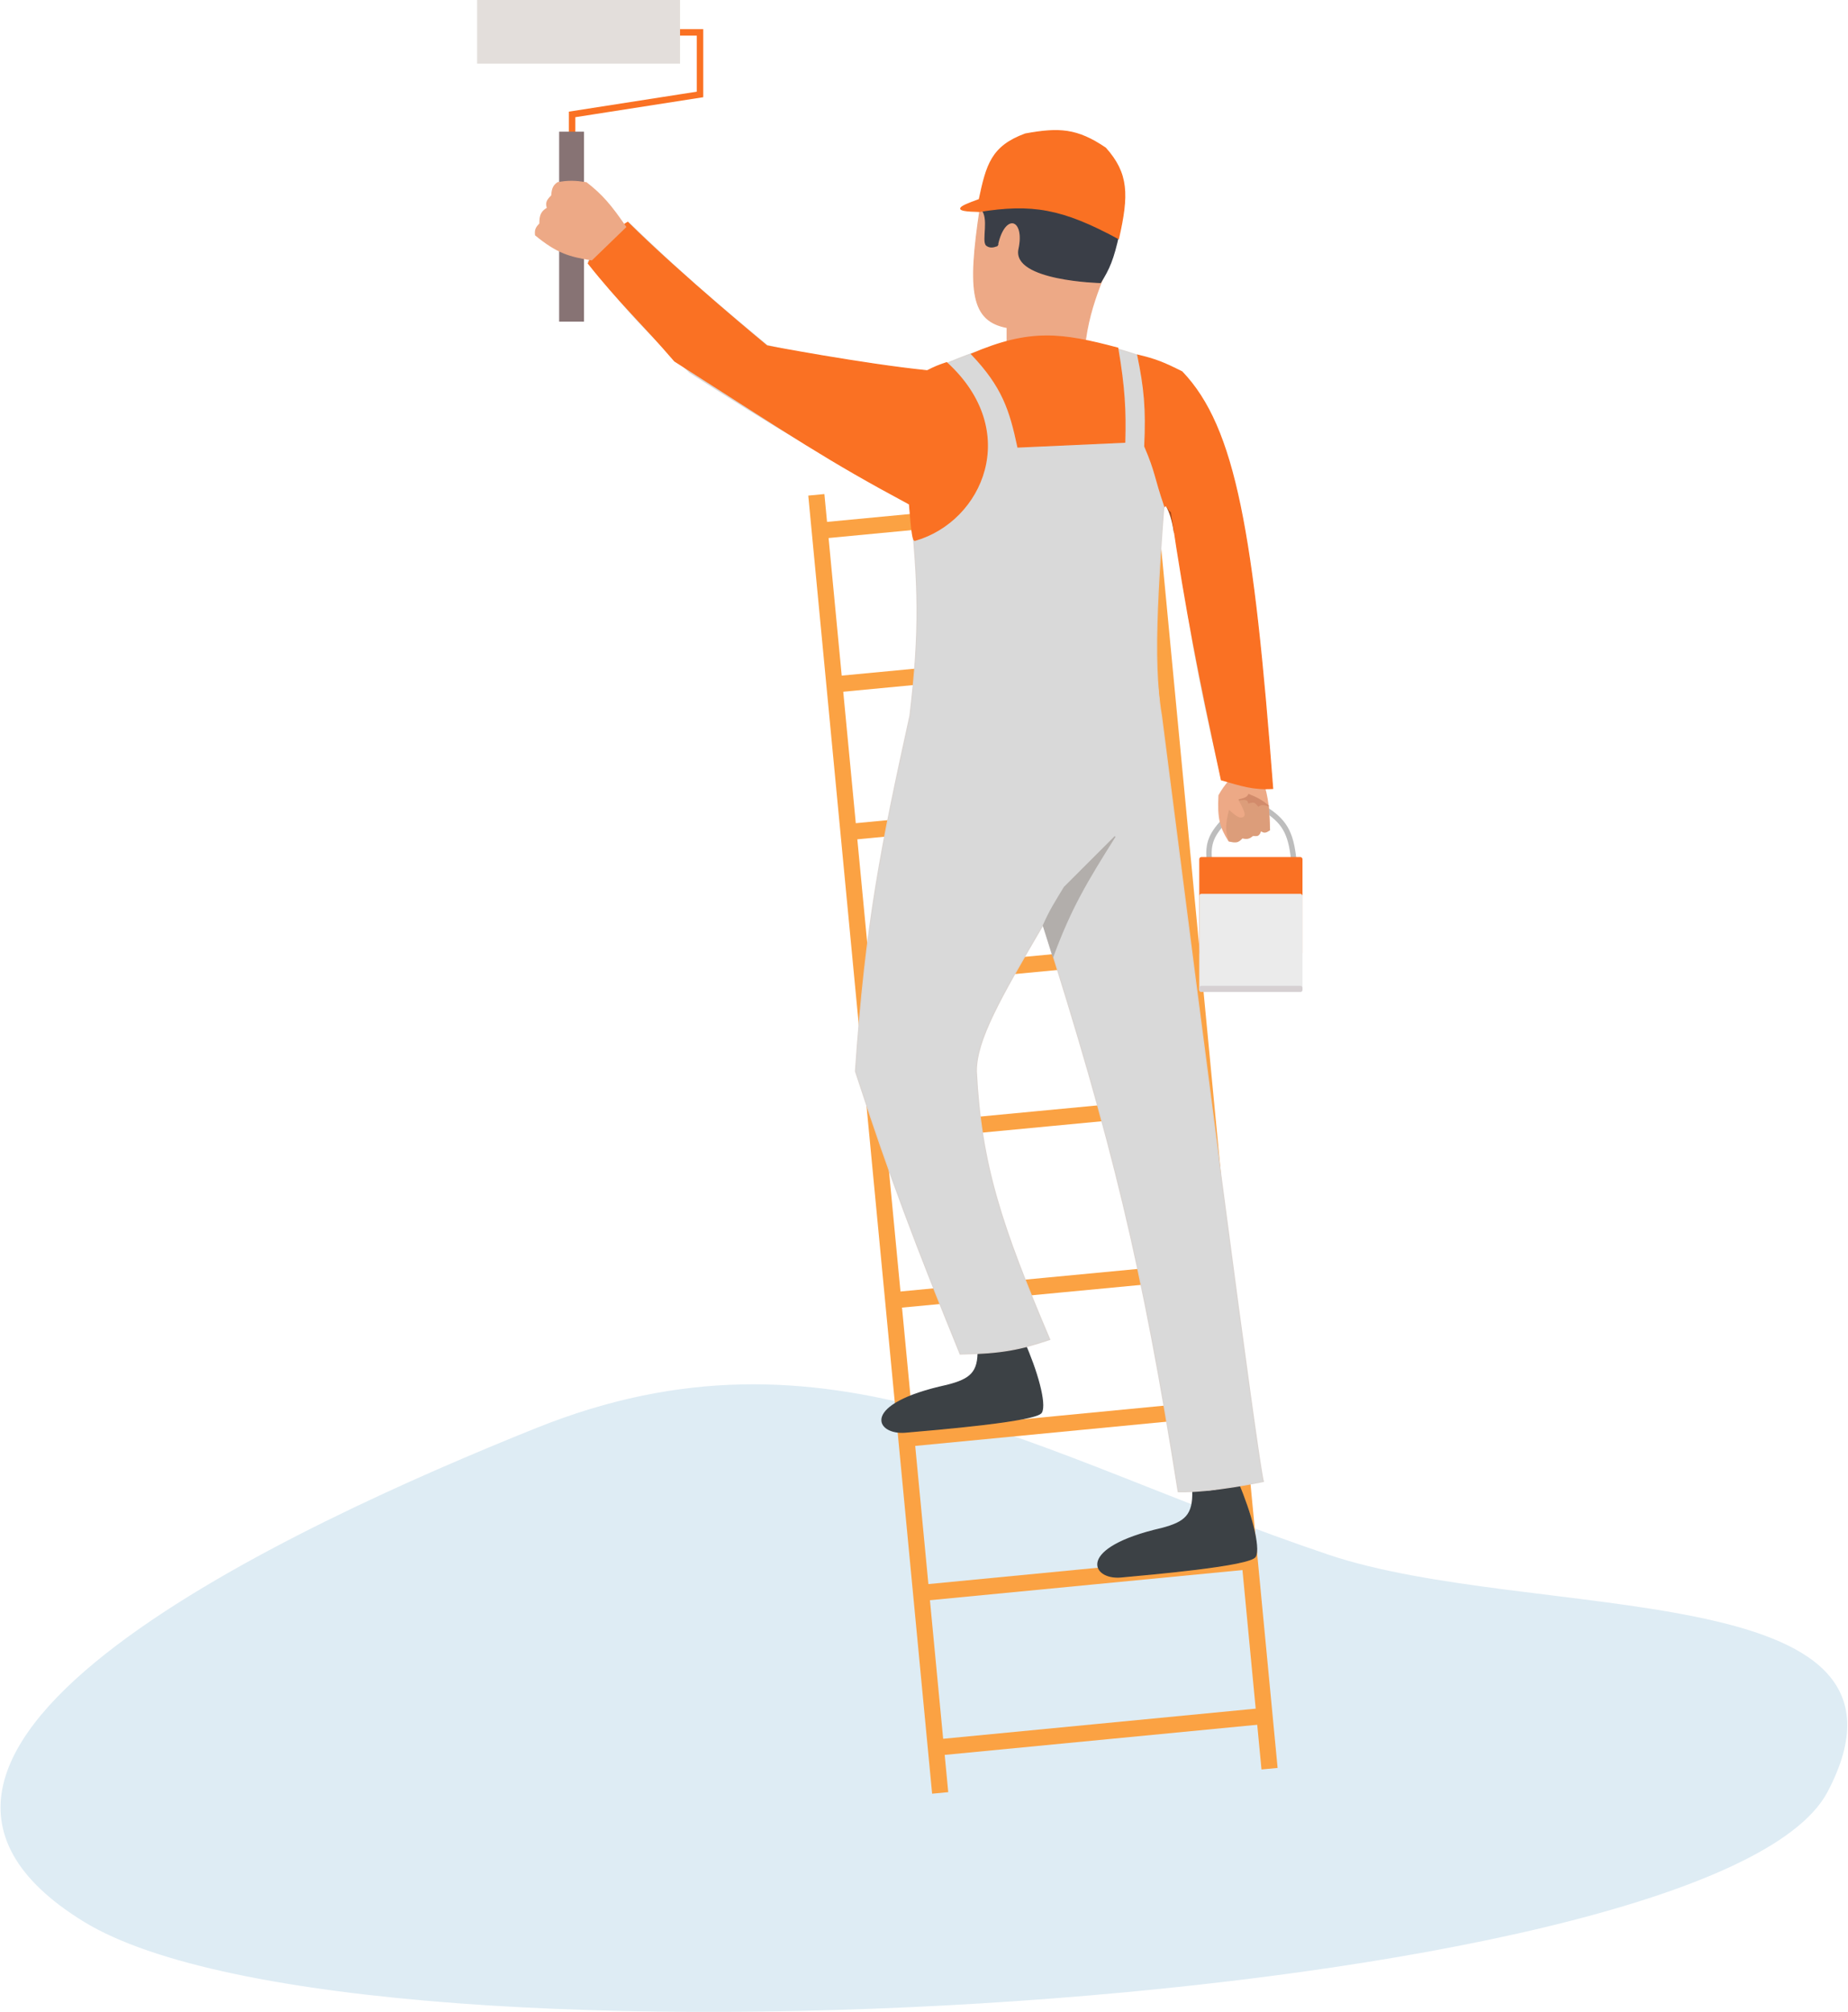 <?xml version="1.0" encoding="UTF-8"?> <svg xmlns="http://www.w3.org/2000/svg" width="1712" height="1864" viewBox="0 0 1712 1864" fill="none"><path d="M1229.96 1442.73C1418.39 1506.16 1794.96 1460.73 1690.96 1658.73C1586.96 1856.73 333.964 1934.73 78.964 1778.23C-176.036 1621.73 274.316 1414.97 497.964 1325.23C766.664 1217.41 955.573 1350.35 1229.96 1442.73Z" fill="#DEECF4" stroke="#DEECF4" stroke-width="5"></path><path d="M1061.37 436L1176.12 1638.63" stroke="#FBA243" stroke-width="15"></path><path d="M873.123 1618.5L1168.62 1590" stroke="#FBA243" stroke-width="15"></path><path d="M856.123 1475.5L1151.62 1447" stroke="#FBA243" stroke-width="15"></path><path d="M843.123 1332.5L1138.62 1304" stroke="#FBA243" stroke-width="15"></path><path d="M824.123 1205L1129.12 1176" stroke="#FBA243" stroke-width="15"></path><path d="M813.123 1051L1118.12 1022" stroke="#FBA243" stroke-width="15"></path><path d="M802.123 908L1107.12 879" stroke="#FBA243" stroke-width="15"></path><path d="M784.123 771L1089.12 742" stroke="#FBA243" stroke-width="15"></path><path d="M774.123 634L1079.12 605" stroke="#FBA243" stroke-width="15"></path><path d="M756.123 492L1061.12 463" stroke="#FBA243" stroke-width="15"></path><path d="M756.251 458.436L870.994 1661.06" stroke="#FBA243" stroke-width="15"></path><path d="M1199 802C1196.82 773.478 1191.11 762.467 1174.17 751L1134.37 760.313C1121.12 774.296 1118.01 783.314 1121.1 802" stroke="#BDBDBD" stroke-width="5"></path><path d="M1005.5 314.917L933.018 317.917V303.417C900.044 297.302 896.382 270.346 908.018 193.417C957.355 185.895 1039 189.422 1034.5 217.917C1030 246.412 1011.98 269.558 1005.5 314.917Z" fill="#EDA986" stroke="#EDA986"></path><path d="M914 227.274C909.5 223.774 917.239 201.223 909 193.774C959.601 184.285 987.357 192.959 1036.5 216.774C1031.38 240.295 1027.41 249.177 1019.5 261.774C1019.5 261.774 937.748 259.789 944 230.774C950.252 201.759 930.415 196.209 924 227.274C924 227.274 918.5 230.774 914 227.274Z" fill="#3A3E47"></path><path d="M924 227.274C924 227.274 918.5 230.774 914 227.274C909.5 223.774 917.239 201.223 909 193.774C959.601 184.285 987.357 192.959 1036.5 216.774C1031.38 240.295 1027.41 249.177 1019.5 261.774C1019.5 261.774 937.748 259.789 944 230.774C950.252 201.759 930.415 196.209 924 227.274ZM924 227.274C925.867 223.967 921.276 229.898 924 227.274Z" stroke="#3A3E47"></path><path d="M1038.5 1461C1065.5 1458.5 1158.5 1450.5 1163 1442C1167.5 1433.5 1158.65 1401.27 1147 1374C1129.83 1380.81 1120.56 1382.71 1105 1381C1105.72 1403.82 1097.95 1410.29 1076.5 1416C996.811 1434.25 1011.5 1463.5 1038.5 1461Z" fill="#3C4145" stroke="#3C4145"></path><path d="M838.764 1326.86C866.095 1324.45 960.237 1316.73 964.792 1308.54C969.346 1300.35 960.384 1269.28 948.596 1243C931.213 1249.56 921.835 1251.4 906.08 1249.75C906.809 1271.74 898.945 1277.98 877.23 1283.48C796.563 1301.07 811.433 1329.26 838.764 1326.86Z" fill="#3C4145" stroke="#3C4145"></path><path d="M1170.42 1372.52C1168.17 1372.99 1121.22 1382.85 1091.5 1382C1058.53 1173.18 1030.68 1058.28 966.5 856.5C925.988 925.819 904.507 963.461 904.5 992.5C908.935 1079.55 927.869 1135.78 972.5 1241C945.387 1250.13 928.147 1253.77 889.5 1254.5C848.116 1152.61 826.121 1095.34 792.5 992.5C802.098 854.288 816.188 785.006 843 663C852.435 583.939 851.066 540.831 843 465C763.505 422.616 718.827 396.165 639 345C601.371 309.468 580.491 288.487 545 242.5C556.996 225.165 565.173 217.317 582 206C630.467 252.798 659.052 277.16 710.5 320C767.625 333.825 800.37 337.243 858.5 345C942.027 305.965 992.723 301.195 1095 345C1137.15 395.202 1157.31 459.838 1178.5 730L1132 722C1099.7 588.093 1092.28 519.867 1083.5 401L1083.5 401.063C1072.86 535.255 1066.89 610.511 1076 663C1161.37 1331.38 1169.62 1370.78 1170.42 1372.52C1170.47 1372.51 1170.5 1372.5 1170.5 1372.5C1170.5 1372.5 1170.49 1372.69 1170.42 1372.52Z" fill="#D9D9D9"></path><path d="M1091.5 1382C1121.96 1382.87 1170.5 1372.5 1170.5 1372.5C1170.5 1372.5 1169.66 1396.3 1076 663C1066.89 610.502 1072.86 535.232 1083.5 401C1092.28 519.867 1099.7 588.093 1132 722L1178.5 730C1157.31 459.838 1137.15 395.202 1095 345C992.723 301.195 942.027 305.965 858.5 345C800.37 337.243 767.625 333.825 710.5 320C659.052 277.16 630.467 252.798 582 206C565.173 217.317 556.996 225.165 545 242.5C580.491 288.487 601.371 309.468 639 345C718.827 396.165 763.505 422.616 843 465C851.066 540.831 852.435 583.939 843 663C816.188 785.006 802.098 854.288 792.5 992.5C826.121 1095.34 848.116 1152.61 889.5 1254.5C928.147 1253.77 945.387 1250.13 972.5 1241C927.869 1135.78 908.935 1079.55 904.5 992.5C904.507 963.461 925.988 925.819 966.5 856.5C1030.68 1058.28 1058.53 1173.18 1091.5 1382Z" stroke="#DAD5D2"></path><path d="M943 414.196C935.653 379.698 928.794 358.22 900 328.001C954.456 304.571 983.734 308.763 1035.5 322.501C1041.81 359.73 1042.8 380.433 1042 409.696L943 414.196Z" fill="#FA7123" stroke="#FA7123"></path><path d="M1024.15 137.188C1045.2 160.779 1045.41 180.489 1036.19 221C983.886 192.606 955.752 188.186 907.189 195.906C882.353 195.369 886.271 192.36 907.189 184.865C913.999 152.964 918.464 135.624 949.856 124.139C981.012 118.45 997.691 119.229 1024.15 137.188Z" fill="#FA7123" stroke="#FA7123"></path><path d="M986 822C977.222 836.5 972.564 843.597 966.5 857.5L975.5 886C991.978 841.279 1006.61 816.949 1033 775L986 822Z" fill="#B2AEAB" stroke="#B2AEAB"></path><path d="M1088 493.5C1091.46 447.011 1088.41 425.47 1079.5 393C1081.39 422.679 1083.06 438.819 1080.54 468.5C1084.04 474.975 1086.15 481.735 1088 493.5Z" fill="#A84815" stroke="#A84815"></path><rect x="1111.5" y="794.5" width="94.644" height="89.909" rx="1.5" fill="#FA7123" stroke="#FA7123"></rect><rect x="1111.5" y="828.592" width="94.644" height="89.909" rx="1.5" fill="#EBEBEB" stroke="#EBEBEB"></rect><rect x="1111.5" y="913.818" width="94.644" height="4.682" rx="1.5" fill="#D6D0D2" stroke="#D6D0D2"></rect><path d="M1170.2 724.637L1139.09 723C1134.61 728.348 1132.4 731.402 1129.27 736.918C1128.09 758.789 1130.73 766.509 1138.45 779.079C1144.35 779.924 1147.7 779.727 1150.97 775.805C1155.03 776.947 1157.08 776.531 1160.38 774.167C1165.55 774.032 1167.26 772.692 1168.16 768.846C1170.27 770.992 1172 770.87 1175.93 768.846C1175.84 749.458 1174.53 739.792 1170.2 724.637Z" fill="#EDA986" stroke="#EDA986"></path><path d="M1138.85 751.245C1135.77 763.841 1135.41 770.15 1138.85 779.08C1145.63 781.082 1147.69 779.68 1150.72 776.215C1155.6 777.286 1157.69 776.686 1160.54 773.759C1165.74 774.96 1166.94 773.475 1167.5 768.847C1170.86 771.969 1172.74 771.255 1176.1 768.847L1174.87 747.152C1172.17 745.84 1170.46 745.422 1165.86 747.152C1162.81 743.695 1160.98 742.781 1157.27 744.696C1157.07 741.623 1154.56 741.029 1147.85 741.012C1154.18 752.438 1155.38 756.653 1150.72 757.795C1148.15 758.166 1146.34 757.858 1138.85 751.245Z" fill="#DC9D7A" stroke="#DC9D7A"></path><path d="M1175.29 746.742C1168.58 741.423 1164.51 739.176 1156.87 736.1C1155.67 738.688 1153.48 739.689 1147.86 741.012C1153.53 740.215 1156.07 740.34 1156.87 743.877C1161.73 742.205 1162.67 743.077 1165.88 746.742C1168.22 744.824 1171.33 745.03 1175.29 746.742Z" fill="#D28B6B" stroke="#D28B6B"></path><path d="M581.5 206C562.463 217.278 554.374 225.657 545 244C573.408 279.966 594.175 298.62 625 334.5C738.172 406.65 765.28 425.546 842.5 467C844.804 494.349 845.736 501.898 848 500.5C910 482.5 946.5 399.5 877 336C869.911 338.341 865.966 339.91 859 343.5C799.652 337.475 710.5 320.5 710.5 320.5C710.5 320.5 630.742 254.833 581.5 206Z" fill="#FA7123" stroke="#FA7123"></path><path d="M530 125.5V106L648.5 87.5V30H627.5" stroke="#FA7123" stroke-width="6"></path><rect x="518" y="122" width="23" height="176" fill="#877374"></rect><rect x="442" width="188" height="59" fill="#E3DEDB"></rect><path d="M543.136 169.259C557.88 180.78 565.831 190.125 579.636 210.259L548.136 240.759C527.889 237.443 516.525 234.503 496.136 217.759C495.563 212.903 496.781 210.725 500.136 207.259C500.138 199.469 501.48 196.158 507.136 192.759C505.531 188.039 506.718 185.55 511.136 181.259C511.593 174.101 513.102 171.923 516.636 169.259C526.985 167.42 532.787 167.748 543.136 169.259Z" fill="#EDA986" stroke="#EDA986"></path><path d="M1095 344.5C1078.6 336.225 1070.79 332.944 1054 329C1060.24 359.255 1062.17 378.357 1060.5 413.5C1071.12 438.258 1069.48 441.258 1079 469C1080.64 466.085 1084.61 476.652 1085 472.984C1099.33 569.786 1110.77 625.955 1131.5 722.5C1150.23 727.835 1160.98 731.558 1179 730.5C1161.07 494.625 1144.63 396.337 1095 344.5Z" fill="#FA7123" stroke="#FA7123"></path></svg> 